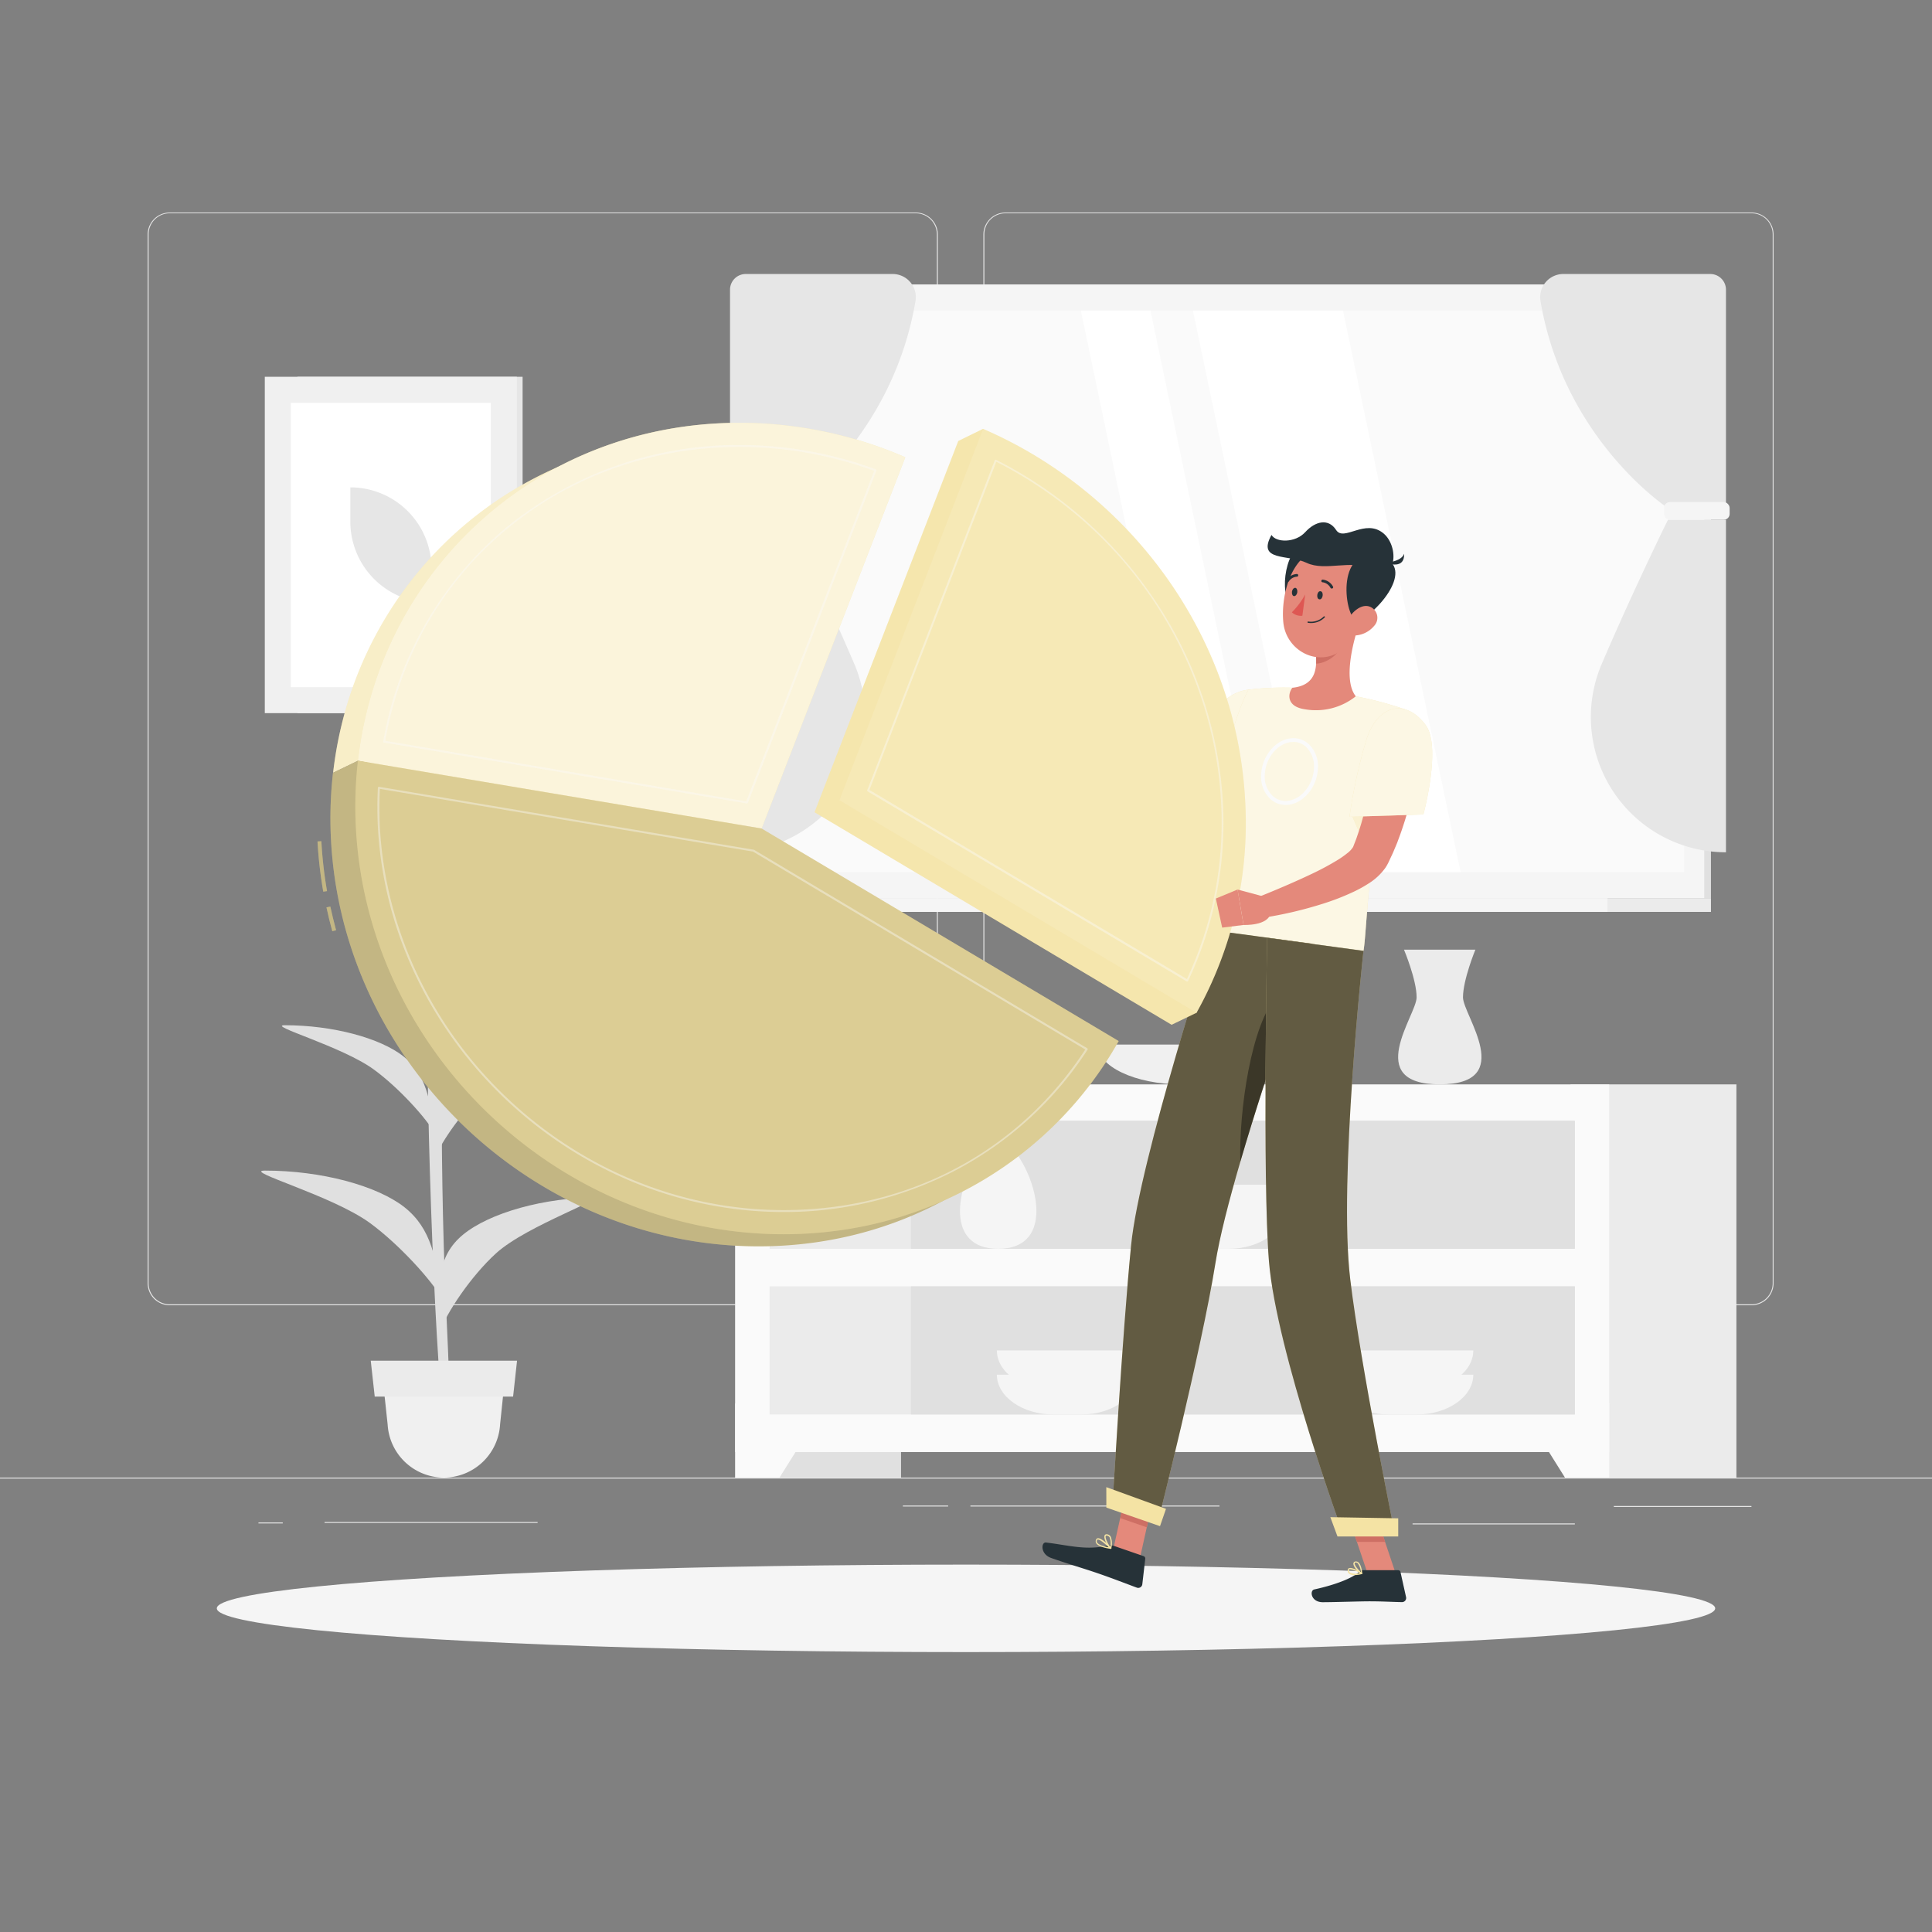 <svg xmlns="http://www.w3.org/2000/svg" viewBox="0 0 500 500"><rect x="0" y="0" width="500" height="500" fill="#808080" stroke="none"/><g id="freepik--background-complete--inject-24"><rect y="382.4" width="500" height="0.25" style="fill:#e6e6e6"></rect><rect x="84" y="393.89" width="55.13" height="0.25" style="fill:#e6e6e6"></rect><rect x="66.89" y="394.01" width="6.29" height="0.25" style="fill:#e6e6e6"></rect><rect x="233.66" y="389.63" width="11.72" height="0.25" style="fill:#e6e6e6"></rect><rect x="251.14" y="389.63" width="64.46" height="0.25" style="fill:#e6e6e6"></rect><rect x="365.57" y="394.26" width="42" height="0.25" style="fill:#e6e6e6"></rect><rect x="346.67" y="394.26" width="13.35" height="0.25" style="fill:#e6e6e6"></rect><rect x="417.66" y="389.75" width="35.61" height="0.25" style="fill:#e6e6e6"></rect><path d="M237,337.8H43.91a5.71,5.71,0,0,1-5.7-5.71V60.66A5.71,5.71,0,0,1,43.91,55H237a5.71,5.71,0,0,1,5.71,5.71V332.09A5.71,5.71,0,0,1,237,337.8ZM43.91,55.2a5.46,5.46,0,0,0-5.45,5.46V332.09a5.46,5.46,0,0,0,5.45,5.46H237a5.47,5.47,0,0,0,5.46-5.46V60.66A5.47,5.47,0,0,0,237,55.2Z" style="fill:#e6e6e6"></path><path d="M453.31,337.8H260.21a5.72,5.72,0,0,1-5.71-5.71V60.66A5.72,5.72,0,0,1,260.21,55h193.1A5.71,5.71,0,0,1,459,60.66V332.09A5.71,5.71,0,0,1,453.31,337.8ZM260.21,55.2a5.47,5.47,0,0,0-5.46,5.46V332.09a5.47,5.47,0,0,0,5.46,5.46h193.1a5.47,5.47,0,0,0,5.46-5.46V60.66a5.47,5.47,0,0,0-5.46-5.46Z" style="fill:#e6e6e6"></path><rect x="196.87" y="73.63" width="245.92" height="158.8" transform="translate(639.66 306.06) rotate(180)" style="fill:#e0e0e0"></rect><rect x="193.17" y="73.63" width="247.89" height="158.8" transform="translate(634.23 306.06) rotate(180)" style="fill:#f5f5f5"></rect><rect x="196.87" y="232.43" width="245.92" height="3.57" transform="translate(639.66 468.43) rotate(180)" style="fill:#ebebeb"></rect><rect x="176.24" y="232.43" width="239.79" height="3.57" transform="translate(592.26 468.43) rotate(180)" style="fill:#f5f5f5"></rect><rect x="244.45" y="34.27" width="145.33" height="237.52" transform="translate(470.14 -164.09) rotate(90)" style="fill:#fafafa"></rect><polygon points="378 225.69 347.56 80.37 308.73 80.37 339.16 225.69 378 225.69" style="fill:#fff"></polygon><polygon points="328.18 225.69 297.74 80.37 279.72 80.37 310.16 225.69 328.18 225.69" style="fill:#fff"></polygon><rect x="133.17" y="144.64" width="131.03" height="0.66" transform="translate(343.65 -53.71) rotate(90)" style="fill:#d4e1fd"></rect><path d="M446.68,75V131.5h-15s-26.87-17.53-33-53.59a6,6,0,0,1,5.9-7h38A4.07,4.07,0,0,1,446.68,75Z" style="fill:#e6e6e6"></path><path d="M446.68,220.57V134.5h-15s-8.6,17.38-17.17,37.36a35,35,0,0,0,32.13,48.71Z" style="fill:#e6e6e6"></path><rect x="430.67" y="129.94" width="16.97" height="4.56" rx="1.5" transform="translate(878.3 264.44) rotate(180)" style="fill:#f5f5f5"></rect><path d="M188.93,75V131.5h15s26.88-17.53,33-53.59a6,6,0,0,0-5.9-7H193A4.07,4.07,0,0,0,188.93,75Z" style="fill:#e6e6e6"></path><path d="M188.93,220.57V134.5h15s8.6,17.38,17.18,37.36a35,35,0,0,1-32.14,48.71Z" style="fill:#e6e6e6"></path><rect x="187.98" y="129.94" width="16.97" height="4.56" rx="1.5" style="fill:#f5f5f5"></rect><rect x="76.97" y="97.51" width="58.28" height="87.05" transform="translate(212.22 282.07) rotate(180)" style="fill:#e6e6e6"></rect><rect x="68.54" y="97.51" width="65.22" height="87.05" transform="translate(202.29 282.07) rotate(180)" style="fill:#f0f0f0"></rect><rect x="64.35" y="115.15" width="73.6" height="51.77" transform="translate(242.18 39.89) rotate(90)" style="fill:#fff"></rect><path d="M111.67,156v-8.87a21,21,0,0,0-21-21h0V135a21,21,0,0,0,21,21Z" style="fill:#e6e6e6"></path><rect x="190.29" y="280.63" width="42.91" height="101.76" transform="translate(423.48 663.03) rotate(180)" style="fill:#e0e0e0"></rect><polygon points="201.74 382.4 190.28 382.4 190.28 363.2 213.76 363.2 201.74 382.4" style="fill:#fafafa"></polygon><rect x="406.47" y="280.63" width="42.91" height="101.76" transform="translate(855.85 663.03) rotate(180)" style="fill:#ebebeb"></rect><rect x="190.29" y="280.63" width="226.18" height="95.15" transform="translate(606.75 656.42) rotate(180)" style="fill:#fafafa"></rect><polygon points="405.01 382.4 416.47 382.4 416.47 363.2 393 363.2 405.01 382.4" style="fill:#fafafa"></polygon><rect x="199.17" y="290.03" width="208.41" height="33.16" transform="translate(606.75 613.22) rotate(180)" style="fill:#ebebeb"></rect><rect x="199.17" y="332.91" width="208.41" height="33.16" transform="translate(606.75 698.98) rotate(180)" style="fill:#ebebeb"></rect><rect x="235.76" y="290.03" width="171.82" height="33.16" transform="translate(643.33 613.22) rotate(180)" style="fill:#e0e0e0"></rect><path d="M263.46,299.11H253.2c-5.76,8.45-8.56,24.08,5.13,24.08S269.23,307.56,263.46,299.11Z" style="fill:#f5f5f5"></path><path d="M363.35,245.77h18.48s-3.21,7.77-3.21,12.35,14.05,22.51-6,22.51-6-17.93-6-22.51S363.35,245.77,363.35,245.77Z" style="fill:#ebebeb"></path><path d="M338.11,270.33c0,5.67-9.75,10.3-21.67,10.3H305.69c-11.92,0-21.67-4.63-21.67-10.3Z" style="fill:#f0f0f0"></path><path d="M332.59,312.89c0,5.67-6.57,10.3-14.6,10.3h-7.26c-8,0-14.6-4.63-14.6-10.3Z" style="fill:#f5f5f5"></path><path d="M332.59,306.61c0,5.67-6.57,10.3-14.6,10.3h-7.26c-8,0-14.6-4.63-14.6-10.3Z" style="fill:#f5f5f5"></path><rect x="235.76" y="332.91" width="171.82" height="33.16" transform="translate(643.33 698.98) rotate(180)" style="fill:#e0e0e0"></rect><path d="M294.45,355.77c0,5.66-6.57,10.3-14.6,10.3H272.6c-8,0-14.61-4.64-14.61-10.3Z" style="fill:#f5f5f5"></path><path d="M294.45,349.49c0,5.67-6.57,10.3-14.6,10.3H272.6c-8,0-14.61-4.63-14.61-10.3Z" style="fill:#f5f5f5"></path><path d="M381.29,355.77c0,5.66-6.58,10.3-14.61,10.3h-7.25c-8,0-14.61-4.64-14.61-10.3Z" style="fill:#f5f5f5"></path><path d="M381.29,349.49c0,5.67-6.58,10.3-14.61,10.3h-7.25c-8,0-14.61-4.63-14.61-10.3Z" style="fill:#f5f5f5"></path><path d="M114.42,364.45c-2.53-26.16-4.8-99.23-3.32-112.35l3.5-2.56s-1.07,47.72.81,87.79.27,21.16,1.06,27.12Z" style="fill:#e0e0e0"></path><path d="M104.65,312.41c-7.05-5.54-21.47-9.48-36.15-9.46C62.73,303,86,309.4,95.73,316.5c7.53,5.52,16,14.8,18.91,19.95C112.77,325.61,111.71,318,104.65,312.41Z" style="fill:#e0e0e0"></path><path d="M118.64,320.6c5.86-5.77,19.38-10.2,34-10.71,5.74-.19-16.12,7.05-24.27,14.47-6.34,5.77-12.84,15.31-14.63,20.55C113.33,334,112.78,326.37,118.64,320.6Z" style="fill:#e0e0e0"></path><path d="M104.34,273.33c-6-4.69-18.18-8-30.62-8-4.88,0,14.86,5.46,23.06,11.48,6.38,4.67,13.57,12.53,16,16.89C111.21,284.51,110.31,278,104.34,273.33Z" style="fill:#e0e0e0"></path><path d="M116.18,280.27c5-4.89,16.41-8.64,28.81-9.07,4.86-.16-13.65,6-20.56,12.25-5.36,4.88-10.86,13-12.38,17.4C111.69,291.65,111.22,285.16,116.18,280.27Z" style="fill:#e0e0e0"></path><path d="M113.3,244.53c3.53-4,12.08-7.37,21.53-8.24,3.71-.35-10.11,5.18-15.05,10.32-3.84,4-7.61,10.45-8.53,13.93C110.48,253.48,109.77,248.5,113.3,244.53Z" style="fill:#e0e0e0"></path><path d="M111,247.17c-2.55-3.43-8.61-6.41-15.26-7.24-2.61-.33,7.19,4.53,10.75,9a38,38,0,0,1,6.25,12C113.14,254.85,113.54,250.6,111,247.17Z" style="fill:#e0e0e0"></path><path d="M114.88,382.4h0a14.59,14.59,0,0,1-14.56-13.75L99,356.37h31.7l-1.28,12.28A14.6,14.6,0,0,1,114.88,382.4Z" style="fill:#f0f0f0"></path><polygon points="132.79 361.44 96.98 361.44 95.95 352.15 133.81 352.15 132.79 361.44" style="fill:#ebebeb"></polygon></g><g id="freepik--Shadow--inject-24"><ellipse cx="250" cy="416.24" rx="193.89" ry="11.32" style="fill:#f5f5f5"></ellipse></g><g id="freepik--Character--inject-24"><path d="M328,188.17c-.51,1.51-1,2.81-1.54,4.18s-1.1,2.69-1.68,4c-1.17,2.67-2.47,5.28-3.88,7.86a75.09,75.09,0,0,1-4.74,7.58,44.75,44.75,0,0,1-6.2,7.08c-.62.55-1.25,1.1-1.95,1.61-.37.27-.64.5-1.09.79s-.88.55-1.35.8a13,13,0,0,1-6.29,1.51,14.77,14.77,0,0,1-5.81-1.32,21.88,21.88,0,0,1-4.43-2.7,35.58,35.58,0,0,1-6.42-6.72c-.91-1.18-1.72-2.43-2.5-3.68s-1.48-2.49-2.17-3.9l4.65-2.89c.8.93,1.72,2,2.62,2.92s1.85,1.87,2.79,2.76a34.06,34.06,0,0,0,5.87,4.52c2,1.16,4,1.74,5.21,1.54a4,4,0,0,0,1.68-.66l.42-.32c.12-.09.37-.33.56-.48.4-.34.8-.74,1.19-1.14a53.73,53.73,0,0,0,8.26-12.47c1.21-2.33,2.31-4.74,3.39-7.17.53-1.21,1.05-2.44,1.54-3.67s1-2.51,1.42-3.63Z" style="fill:#e4897b"></path><path d="M331,184.59c1.56,6.79-13.33,24.15-13.33,24.15L304.28,199a88.87,88.87,0,0,1,10.62-15.78C321,176.25,329.28,177.14,331,184.59Z" style="fill:#F4E3A4"></path><path d="M331,184.59c1.56,6.79-13.33,24.15-13.33,24.15L304.28,199a88.87,88.87,0,0,1,10.62-15.78C321,176.25,329.28,177.14,331,184.59Z" style="fill:#fff;opacity:0.7"></path><path d="M363.59,183.58a163.76,163.76,0,0,0-6.16,23.62c-1.05,5.59-1.81,10.94-2.38,15.8-1.34,11.39-1.65,20.12-2.18,23.05l-38.62-5.2c-2.62-41.7,8.84-62.36,8.84-62.36a76.1,76.1,0,0,1,9.36-.55c.66,0,1.33,0,2,.05a143.67,143.67,0,0,1,16.42,2.21c1,.19,2.07.41,3.08.64C359.1,182,363.59,183.58,363.59,183.58Z" style="fill:#F4E3A4"></path><path d="M363.59,183.58a163.76,163.76,0,0,0-6.16,23.62c-1.05,5.59-1.81,10.94-2.38,15.8-1.34,11.39-1.65,20.12-2.18,23.05l-38.62-5.2c-2.62-41.7,8.84-62.36,8.84-62.36a76.1,76.1,0,0,1,9.36-.55c.66,0,1.33,0,2,.05a143.67,143.67,0,0,1,16.42,2.21c1,.19,2.07.41,3.08.64C359.1,182,363.59,183.58,363.59,183.58Z" style="fill:#fff;opacity:0.7"></path><path d="M357.43,207.2c-1.05,5.59-1.81,10.94-2.38,15.8l-5.22-12.06Z" style="fill:#F4E3A4"></path><path d="M357.43,207.2c-1.05,5.59-1.81,10.94-2.38,15.8l-5.22-12.06Z" style="fill:#fff;opacity:0.5"></path><polygon points="295 403.3 288.12 400.91 291.81 384.33 298.69 386.72 295 403.3" style="fill:#e4897b"></polygon><polygon points="361.2 407.21 353.92 407.21 348.24 390.33 355.53 390.33 361.2 407.21" style="fill:#e4897b"></polygon><polygon points="291.81 384.34 289.9 392.88 296.79 395.27 298.69 386.72 291.81 384.34" style="fill:#ce6f64"></polygon><polygon points="355.53 390.34 348.24 390.34 351.17 399.04 358.46 399.04 355.53 390.34" style="fill:#ce6f64"></polygon><path d="M287.87,390.4l11.67,4s11.41-45,15-67.43c1.08-6.82,3.52-16.26,6.46-26.34,3.7-12.7,8.21-26.4,11.87-37.12,3.87-11.29,6.77-19.27,6.77-19.27l-25.39-3.42s-19.34,59.3-21.52,81.43C290.45,345.29,287.87,390.4,287.87,390.4Z" style="fill:#F4E3A4"></path><path d="M287.87,390.4l11.67,4s11.41-45,15-67.43c1.08-6.82,3.52-16.26,6.46-26.34,3.7-12.7,8.21-26.4,11.87-37.12,3.87-11.29,6.77-19.27,6.77-19.27l-25.39-3.42s-19.34,59.3-21.52,81.43C290.45,345.29,287.87,390.4,287.87,390.4Z" style="opacity:0.6"></path><path d="M321,300.66c3.7-12.7,8.21-26.4,11.87-37.12l-2.27-5.87C323.79,264.78,320.58,287.94,321,300.66Z" style="opacity:0.4"></path><path d="M327.94,242.7s-1.25,62.42.46,83.7c1.88,23.3,19.34,71,19.34,71h13.35s-8.91-43.61-11.64-66.24c-3.11-25.78,3.41-85.06,3.41-85.06Z" style="fill:#F4E3A4"></path><path d="M327.94,242.7s-1.25,62.42.46,83.7c1.88,23.3,19.34,71,19.34,71h13.35s-8.91-43.61-11.64-66.24c-3.11-25.78,3.41-85.06,3.41-85.06Z" style="opacity:0.6"></path><path d="M352.94,406.36h8.89a.64.64,0,0,1,.62.5l1.44,6.48a1.07,1.07,0,0,1-1.07,1.29c-2.86-.05-4.94-.21-8.54-.21-2.22,0-8.9.23-11.95.23s-3.46-3-2.21-3.3c5.61-1.23,9.84-2.92,11.64-4.54A1.79,1.79,0,0,1,352.94,406.36Z" style="fill:#263238"></path><path d="M288.44,400.13l7.52,2.6a.65.65,0,0,1,.43.68l-.76,6.59a1.06,1.06,0,0,1-1.42.88c-2.69-1-6.56-2.5-10-3.68-4-1.38-7.5-2.35-12.18-4-2.82-1-2.62-4.11-1.34-4,5.79.69,10.23,2.08,15.88.82A3.48,3.48,0,0,1,288.44,400.13Z" style="fill:#263238"></path><path d="M282.62,205.28l2.94-7.4-9.3-.32a7,7,0,0,0,1.8,8.11Z" style="fill:#e4897b"></path><polygon points="286.57 192.9 279.28 194.31 276.26 197.56 285.56 197.88 286.57 192.9" style="fill:#e4897b"></polygon><path d="M332.68,208.32a5.84,5.84,0,0,1-4-1.61,8,8,0,0,1-2.29-6.3c.21-4.7,3.65-8.89,7.65-9.33a5.89,5.89,0,0,1,4.74,1.56,8,8,0,0,1,2.29,6.3c-.21,4.71-3.65,8.9-7.65,9.34A5.58,5.58,0,0,1,332.68,208.32Zm2-16.28-.58,0c-3.53.39-6.57,4.16-6.77,8.39a7,7,0,0,0,2,5.52,4.89,4.89,0,0,0,3.95,1.31c3.53-.4,6.57-4.16,6.77-8.39a7.07,7.07,0,0,0-2-5.53A4.88,4.88,0,0,0,334.69,192Z" style="fill:#fafafa"></path><path d="M351.74,161.49c-1.74,5.15-4.08,14.69-.86,18.71a16.55,16.55,0,0,1-13.34,3.33c-4.53-.71-4.33-3.92-3.08-5.54,6.08-.61,6.52-5,6-9.25Z" style="fill:#e4897b"></path><path d="M347.16,164.45l-6.65,4.29a17.59,17.59,0,0,1,.11,3c2.3,0,5.72-2.08,6.28-4.4A7.88,7.88,0,0,0,347.16,164.45Z" style="fill:#ce6f64"></path><path d="M338.37,140.85c-5.64-.46-7.6,13.13-4.08,15.74S348.94,141.71,338.37,140.85Z" style="fill:#263238"></path><path d="M353.44,153.63c-1.4,7.09-1.86,11.32-6,14.5-6.18,4.79-14.57.33-15.31-7-.67-6.64,1.74-17.12,9.12-19A9.86,9.86,0,0,1,353.44,153.63Z" style="fill:#e4897b"></path><path d="M352,160.57c-3.5,2.18-6.86-17.19,2.84-16.74C366.73,144.39,359.43,156,352,160.57Z" style="fill:#263238"></path><path d="M354.56,147.28c-4.66-2.59-11.62.66-16.39-1.61s-12.95-.28-9.11-7.23c1.16,2,6.14,2.12,8.73-.72s6-3.66,8-.55,7.55-3.11,12.28.89C362.17,141.49,361.59,151.19,354.56,147.28Z" style="fill:#263238"></path><path d="M358.39,145.64s4.22-.14,5-2.33C363.44,145.47,362.39,146.89,358.39,145.64Z" style="fill:#263238"></path><path d="M355.61,162a6.91,6.91,0,0,1-4.65,2.44c-2.4.19-3.15-2.06-2.1-4.09.94-1.83,3.33-4.13,5.55-3.38A3.08,3.08,0,0,1,355.61,162Z" style="fill:#e4897b"></path><polygon points="346.14 397.64 361.86 397.64 361.86 392.94 344.29 392.64 346.14 397.64" style="fill:#F4E3A4"></polygon><polygon points="286.32 390.16 300.21 394.97 301.76 390.49 286.31 384.87 286.32 390.16" style="fill:#F4E3A4"></polygon><ellipse cx="341.63" cy="154.07" rx="1.06" ry="0.7" transform="translate(143.32 472.07) rotate(-82.33)" style="fill:#263238"></ellipse><path d="M335.74,153.28c-.08.58-.45,1-.83,1s-.63-.56-.55-1.15.45-1,.83-1S335.82,152.7,335.74,153.28Z" style="fill:#263238"></path><path d="M337.79,153.85a21,21,0,0,1-3.45,4.61,3.37,3.37,0,0,0,2.71.89Z" style="fill:#de5753"></path><path d="M339.3,161.24a5.14,5.14,0,0,1-.77-.05.18.18,0,0,1-.15-.19.18.18,0,0,1,.2-.15,4.66,4.66,0,0,0,4-1.3.18.18,0,0,1,.25,0,.17.17,0,0,1,0,.24A4.91,4.91,0,0,1,339.3,161.24Z" style="fill:#263238"></path><path d="M344.64,152.31a.34.34,0,0,1-.3-.17,2.76,2.76,0,0,0-2-1.44.35.35,0,1,1,.05-.69,3.47,3.47,0,0,1,2.59,1.79.34.34,0,0,1-.13.47A.33.33,0,0,1,344.64,152.31Z" style="fill:#263238"></path><path d="M333.21,150.63a.41.41,0,0,1-.19,0,.35.35,0,0,1-.1-.48,3.45,3.45,0,0,1,2.72-1.6.35.35,0,0,1,.34.35.34.34,0,0,1-.34.34h0a2.73,2.73,0,0,0-2.13,1.29A.35.35,0,0,1,333.21,150.63Z" style="fill:#263238"></path><path d="M350.54,407.64a2.2,2.2,0,0,1-1.41-.38,1,1,0,0,1-.35-.91.55.55,0,0,1,.29-.49c.81-.4,3.16,1,3.42,1.2a.18.18,0,0,1,.08.17.16.16,0,0,1-.13.14A8,8,0,0,1,350.54,407.64Zm-1.09-1.51a.48.48,0,0,0-.22,0c-.05,0-.1.07-.11.2a.71.71,0,0,0,.23.63,3.55,3.55,0,0,0,2.59.13A7,7,0,0,0,349.45,406.13Z" style="fill:#F4E3A4"></path><path d="M352.4,407.38l-.08,0c-.75-.41-2.21-2-2.06-2.82a.56.56,0,0,1,.55-.45.92.92,0,0,1,.74.22c.84.69,1,2.79,1,2.88a.16.16,0,0,1-.07.16A.19.19,0,0,1,352.4,407.38Zm-1.47-3h-.08c-.22,0-.24.13-.25.17-.09.48.84,1.69,1.59,2.26a4.2,4.2,0,0,0-.86-2.28A.6.6,0,0,0,350.93,404.42Z" style="fill:#F4E3A4"></path><path d="M287.44,400.85h0c-1.18-.17-3.25-.58-3.77-1.51a1,1,0,0,1,0-.9.54.54,0,0,1,.41-.34c1-.19,3.28,2.19,3.54,2.46a.17.17,0,0,1,0,.19A.18.18,0,0,1,287.44,400.85Zm-3.29-2.41h-.07a.24.24,0,0,0-.16.14.62.62,0,0,0,0,.59c.29.53,1.4,1,3,1.26C286,399.53,284.73,398.44,284.15,398.44Z" style="fill:#F4E3A4"></path><path d="M287.44,400.85a.17.17,0,0,1-.12-.05c-.7-.66-1.83-2.72-1.44-3.45.09-.18.3-.36.77-.25a1.25,1.25,0,0,1,.8.59,4.92,4.92,0,0,1,.15,3,.17.17,0,0,1-.11.12Zm-1.05-3.44a.21.21,0,0,0-.21.1c-.23.44.48,2,1.15,2.8a4.06,4.06,0,0,0-.17-2.44.92.92,0,0,0-.59-.43Z" style="fill:#F4E3A4"></path><path d="M367.63,192.06c-.13,1.48-.28,2.79-.48,4.15s-.41,2.7-.64,4c-.48,2.69-1.05,5.36-1.74,8s-1.51,5.3-2.46,7.94l-.74,2-.84,2c-.26.65-.59,1.3-.91,2l-.47,1-.12.25-.21.39a8.89,8.89,0,0,1-.5.82,15,15,0,0,1-4.12,3.9,33.51,33.51,0,0,1-4,2.24,62.56,62.56,0,0,1-7.8,3.06,103.78,103.78,0,0,1-15.75,3.71l-1.38-5.29c4.74-1.9,9.54-3.94,14.08-6.1a70.47,70.47,0,0,0,6.47-3.47,24,24,0,0,0,2.7-1.89,6,6,0,0,0,1.46-1.57s0,0,0,0,0,0,0,0l.08-.21.32-.82c.22-.55.44-1.09.62-1.67l.58-1.7.53-1.74c.67-2.34,1.28-4.73,1.8-7.17s1-4.9,1.4-7.37.78-5,1.09-7.36Z" style="fill:#e4897b"></path><path d="M369,187.71c4.08,5.65-.63,23.07-.63,23.07l-19.12.61a135,135,0,0,1,4.38-20C356.67,182.05,364,180.86,369,187.71Z" style="fill:#F4E3A4"></path><path d="M369,187.71c4.08,5.65-.63,23.07-.63,23.07l-19.12.61a135,135,0,0,1,4.38-20C356.67,182.05,364,180.86,369,187.71Z" style="fill:#fff;opacity:0.7"></path><path d="M227.85,121.45A108.06,108.06,0,0,0,185,112.53c-52,0-93.13,37.82-98.79,87.45l6.45-3.11,98,20.66Z" style="fill:#F4E3A4"></path><path d="M227.85,121.45A108.06,108.06,0,0,0,185,112.53c-52,0-93.13,37.82-98.79,87.45l6.45-3.11,98,20.66Z" style="fill:#fff;opacity:0.4"></path><path d="M234.29,118.34a108,108,0,0,0-42.87-8.92c-52,0-93.13,37.82-98.79,87.45l104.48,17.55Z" style="fill:#F4E3A4"></path><path d="M234.29,118.34a108,108,0,0,0-42.87-8.92c-52,0-93.13,37.82-98.79,87.45l104.48,17.55Z" style="fill:#fff;opacity:0.6"></path><path d="M248,114.13,210.8,210.21l92.41,55,6.45-3.11s7.14-33.37,6.14-51.93c-2.25-41.4-61.37-99.19-61.37-99.19Z" style="fill:#F4E3A4"></path><path d="M248,114.13,210.8,210.21l92.41,55,6.45-3.11s7.14-33.37,6.14-51.93c-2.25-41.4-61.37-99.19-61.37-99.19Z" style="fill:#fff;opacity:0.1"></path><path d="M254.43,111,217.24,207.1l92.42,55a100.58,100.58,0,0,0,12.58-55C319.92,164.19,292.18,127.31,254.43,111Z" style="fill:#F4E3A4"></path><path d="M254.43,111,217.24,207.1l92.42,55a100.58,100.58,0,0,0,12.58-55C319.92,164.19,292.18,127.31,254.43,111Z" style="fill:#fff;opacity:0.2"></path><path d="M307.26,254a.22.22,0,0,1-.13,0l-82.59-49.19a.25.25,0,0,1-.1-.31l33-85.36a.25.25,0,0,1,.35-.14,108,108,0,0,1,41.27,36.61,104,104,0,0,1,17.41,51.86,96,96,0,0,1-9,46.42.25.25,0,0,1-.16.14ZM225,204.43l82.17,48.94A95.46,95.46,0,0,0,316,207.43c-2-37.1-24.29-70.77-58.16-87.92Z" style="fill:#fafafa;opacity:0.4;mix-blend-mode:color-dodge"></path><path d="M193.28,207.94h0L99.35,192.17a.27.27,0,0,1-.16-.1.26.26,0,0,1,0-.19,92.28,92.28,0,0,1,31.59-55.15,94.7,94.7,0,0,1,60.67-21.56,101.66,101.66,0,0,1,35.23,6.3.2.2,0,0,1,.14.13.27.27,0,0,1,0,.2l-33.28,86A.25.25,0,0,1,193.28,207.94ZM99.69,191.72l93.43,15.69,33.11-85.56a101.22,101.22,0,0,0-34.82-6.18C145.26,115.67,107.57,146.93,99.69,191.72Z" style="fill:#fafafa;opacity:0.4;mix-blend-mode:color-dodge"></path><path d="M190.66,217.53l-98-20.66L86.18,200a104.24,104.24,0,0,0-.51,17.55c3.14,58,52.7,105,110.69,105,37.8,0,69.85-20,86.71-50Z" style="fill:#F4E3A4"></path><path d="M190.66,217.53l-98-20.66L86.18,200a104.24,104.24,0,0,0-.51,17.55c3.14,58,52.7,105,110.69,105,37.8,0,69.85-20,86.71-50Z" style="opacity:0.2"></path><path d="M197.11,214.42,92.63,196.87a105.29,105.29,0,0,0-.52,17.55c3.15,58,52.7,105,110.69,105,37.81,0,69.86-20,86.72-50Z" style="fill:#F4E3A4"></path><path d="M197.11,214.42,92.63,196.87a105.29,105.29,0,0,0-.52,17.55c3.15,58,52.7,105,110.69,105,37.81,0,69.86-20,86.72-50Z" style="opacity:0.1"></path><path d="M202.8,313.67c-54.89,0-102-44.67-105-99.56a100.13,100.13,0,0,1,0-10.25.21.21,0,0,1,.09-.18.23.23,0,0,1,.2-.06l96.93,16.28.08,0,86.26,51.38a.25.25,0,0,1,.12.16.27.27,0,0,1,0,.19,91.5,91.5,0,0,1-33.53,30.91A95.94,95.94,0,0,1,202.8,313.67ZM98.31,204.16c-.15,3.3-.14,6.63,0,9.92,3,54.63,49.82,99.09,104.45,99.09,32.45,0,60.91-15.15,78.11-41.56l-86-51.22Z" style="fill:#fafafa;opacity:0.4;mix-blend-mode:color-dodge"></path><path d="M83.66,230.76a112.16,112.16,0,0,1-1.49-13l1-.06a109.61,109.61,0,0,0,1.47,12.92Z" style="fill:#F4E3A4"></path><path d="M83.66,230.76a112.16,112.16,0,0,1-1.49-13l1-.06a109.61,109.61,0,0,0,1.47,12.92Z" style="opacity:0.2"></path><path d="M86,241c-.56-2-1.07-4.12-1.51-6.17l1-.21c.44,2,.94,4.09,1.49,6.12Z" style="fill:#F4E3A4"></path><path d="M86,241c-.56-2-1.07-4.12-1.51-6.17l1-.21c.44,2,.94,4.09,1.49,6.12Z" style="opacity:0.2"></path><path d="M327.42,232.13l-7.14-1.92,1.55,9.17s6.44.29,7-3.11Z" style="fill:#e4897b"></path><polygon points="314.66 232.54 316.3 240.07 321.83 239.38 320.28 230.21 314.66 232.54" style="fill:#e4897b"></polygon></g></svg>